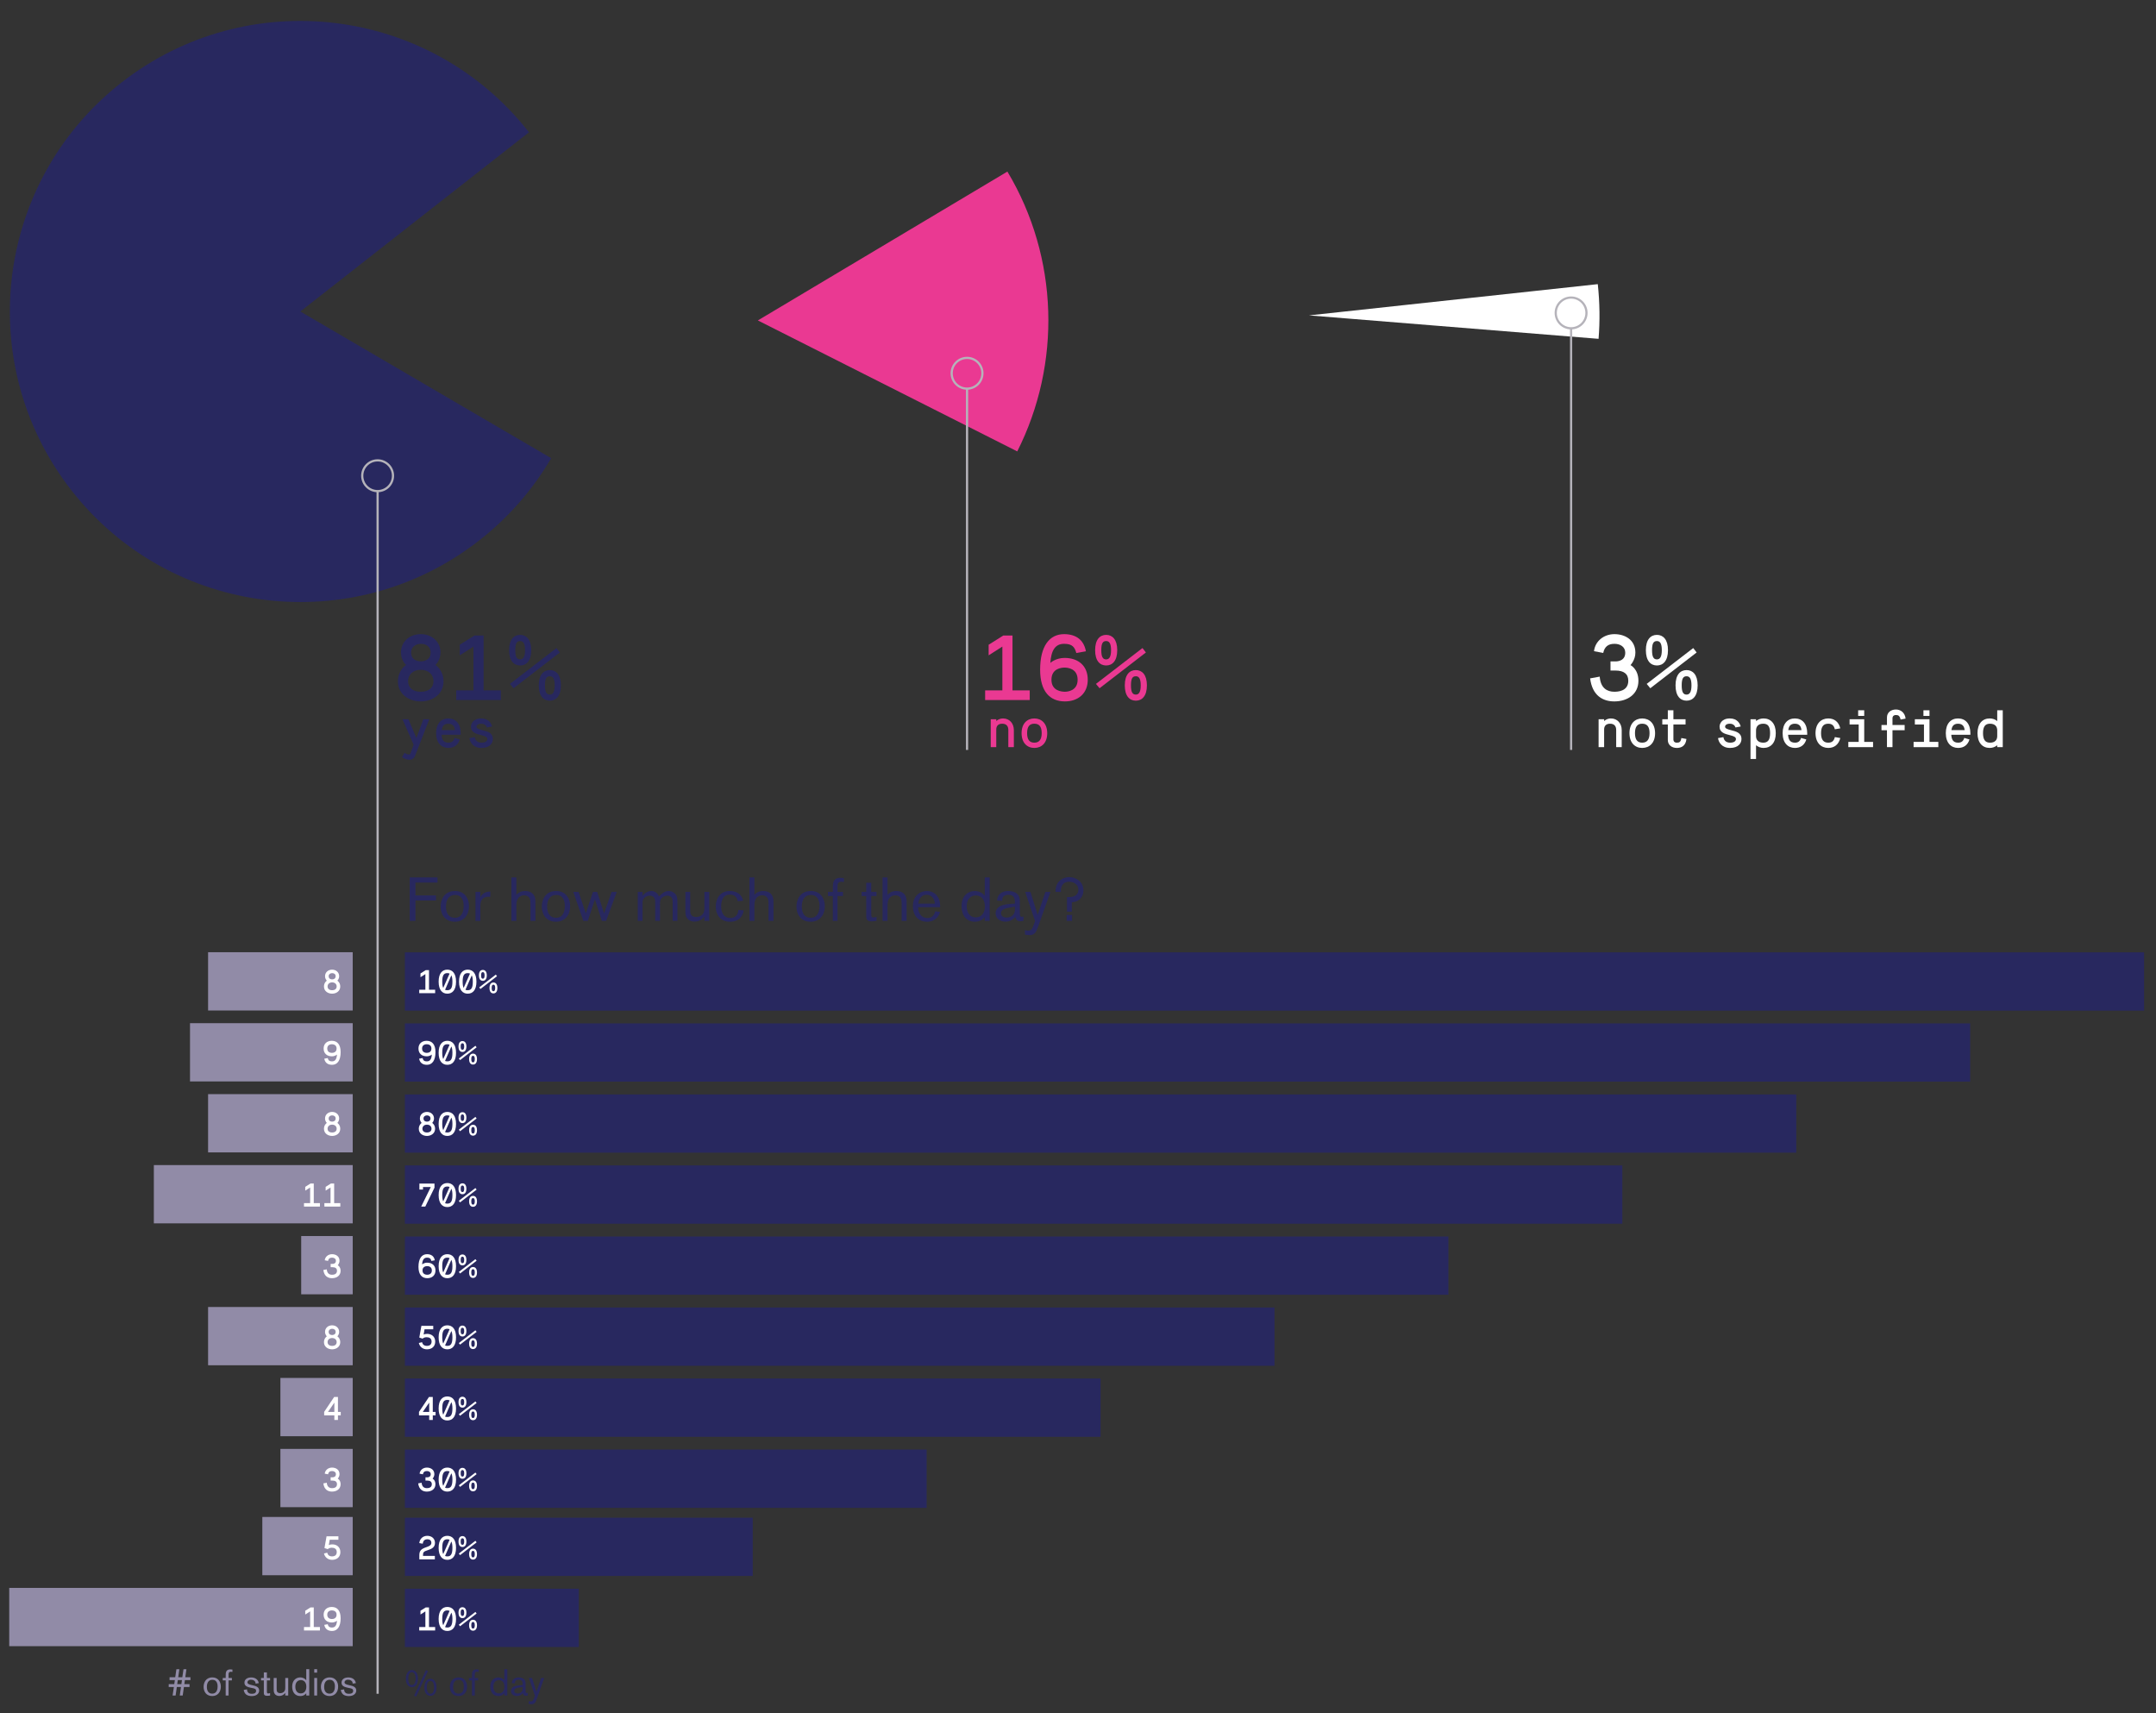 <?xml version="1.0" encoding="utf-8"?>
<!-- Generator: Adobe Illustrator 16.0.0, SVG Export Plug-In . SVG Version: 6.00 Build 0)  -->
<!DOCTYPE svg PUBLIC "-//W3C//DTD SVG 1.1//EN" "http://www.w3.org/Graphics/SVG/1.1/DTD/svg11.dtd">
<svg version="1.1" id="Layer_1" xmlns="http://www.w3.org/2000/svg" xmlns:xlink="http://www.w3.org/1999/xlink" x="0px" y="0px"
	 width="983px" height="781px" viewBox="0 0 983 781" enable-background="new 0 0 983 781" xml:space="preserve">
<rect x="0" y="0" width="983" height="781" fill="#333333" stroke="none"/>
<g>
	<rect x="4.207" y="723.871" fill="#918BA7" width="156.609" height="26.562"/>
	<rect x="119.604" y="691.526" fill="#918BA7" width="41.213" height="26.564"/>
	<rect x="127.846" y="660.5" fill="#918BA7" width="32.971" height="26.566"/>
	<rect x="127.846" y="628.151" fill="#918BA7" width="32.971" height="26.568"/>
	<rect x="94.875" y="595.808" fill="#918BA7" width="65.941" height="26.566"/>
	<rect x="137.326" y="563.466" fill="#918BA7" width="23.49" height="26.562"/>
	<rect x="70.146" y="531.119" fill="#918BA7" width="90.67" height="26.565"/>
	<rect x="94.875" y="498.773" fill="#918BA7" width="65.941" height="26.565"/>
	<rect x="86.631" y="466.429" fill="#918BA7" width="74.186" height="26.562"/>
	<rect x="94.875" y="434.079" fill="#918BA7" width="65.941" height="26.568"/>
	<rect x="184.608" y="724.239" fill="#28285F" width="79.297" height="26.564"/>
	<rect x="184.608" y="691.86" fill="#28285F" width="158.593" height="26.562"/>
	<rect x="184.608" y="660.801" fill="#28285F" width="237.891" height="26.565"/>
	<rect x="184.608" y="628.423" fill="#28285F" width="317.187" height="26.564"/>
	<rect x="184.608" y="596.042" fill="#28285F" width="396.485" height="26.564"/>
	<rect x="184.608" y="563.663" fill="#28285F" width="475.778" height="26.563"/>
	<rect x="184.608" y="531.282" fill="#28285F" width="555.078" height="26.566"/>
	<rect x="184.608" y="498.903" fill="#28285F" width="634.376" height="26.565"/>
	<rect x="184.608" y="466.526" fill="#28285F" width="713.671" height="26.562"/>
	<rect x="184.608" y="434.143" fill="#28285F" width="792.969" height="26.568"/>
	<g>
		<path fill="#FFFFFF" d="M191.139,741.7h2.805v-7.124l-2.234,1.425v-1.726l2.385-1.5h1.5v8.925h2.805v1.575h-7.26V741.7z"/>
		<path fill="#FFFFFF" d="M199.988,738.025c0-3.84,1.711-5.475,3.961-5.475c2.279,0,3.975,1.635,3.975,5.475
			c0,3.855-1.695,5.475-3.975,5.475C201.699,743.5,199.988,741.881,199.988,738.025z M204.984,734.336
			c-0.285-0.135-0.646-0.21-1.035-0.21c-1.545,0-2.311,0.93-2.311,3.899c0,1.32,0.15,2.235,0.449,2.851L204.984,734.336z
			 M202.914,741.73c0.299,0.135,0.645,0.195,1.035,0.195c1.574,0,2.324-0.945,2.324-3.9c0-1.335-0.164-2.265-0.48-2.88
			L202.914,741.73z"/>
		<path fill="#FFFFFF" d="M209.049,735.161c0-1.74,0.779-2.49,1.801-2.49c1.004,0,1.799,0.75,1.799,2.49
			c0,1.739-0.795,2.489-1.799,2.489C209.828,737.65,209.049,736.9,209.049,735.161z M209.184,740.65l7.574-5.835l0.555,0.721
			l-7.543,5.819L209.184,740.65z M211.645,735.161c0-1.11-0.301-1.485-0.795-1.485c-0.557,0-0.797,0.375-0.797,1.485
			c0,1.079,0.24,1.5,0.797,1.5C211.344,736.661,211.645,736.24,211.645,735.161z M213.879,740.891c0-1.74,0.779-2.49,1.799-2.49
			c1.006,0,1.801,0.75,1.801,2.49s-0.795,2.49-1.801,2.49C214.658,743.381,213.879,742.631,213.879,740.891z M216.473,740.891
			c0-1.11-0.299-1.485-0.795-1.485c-0.555,0-0.795,0.375-0.795,1.485c0,1.08,0.24,1.5,0.795,1.5
			C216.174,742.391,216.473,741.971,216.473,740.891z"/>
	</g>
	<g>
		<path fill="#FFFFFF" d="M191.184,708.99c0-2.204,0.945-2.925,3.285-3.72c1.109-0.375,2.205-0.824,2.205-1.92
			c0-0.944-0.539-1.649-1.846-1.649c-1.35,0-1.92,0.825-2.1,2.024l-1.559-0.285c0.209-1.979,1.648-3.314,3.658-3.314
			c1.936,0,3.496,1.2,3.496,3.225c0,2.056-1.59,2.76-3.15,3.271c-2.084,0.689-2.324,0.87-2.324,2.654h5.414v1.575h-7.08V708.99z"/>
		<path fill="#FFFFFF" d="M199.988,705.601c0-3.84,1.711-5.475,3.961-5.475c2.279,0,3.975,1.635,3.975,5.475
			c0,3.855-1.695,5.475-3.975,5.475C201.699,711.075,199.988,709.456,199.988,705.601z M204.984,701.911
			c-0.285-0.135-0.646-0.21-1.035-0.21c-1.545,0-2.311,0.93-2.311,3.899c0,1.32,0.15,2.235,0.449,2.85L204.984,701.911z
			 M202.914,709.306c0.299,0.135,0.645,0.195,1.035,0.195c1.574,0,2.324-0.945,2.324-3.9c0-1.335-0.164-2.265-0.48-2.88
			L202.914,709.306z"/>
		<path fill="#FFFFFF" d="M209.049,702.736c0-1.74,0.779-2.49,1.801-2.49c1.004,0,1.799,0.75,1.799,2.49
			c0,1.739-0.795,2.489-1.799,2.489C209.828,705.226,209.049,704.476,209.049,702.736z M209.184,708.226l7.574-5.835l0.555,0.721
			l-7.543,5.819L209.184,708.226z M211.645,702.736c0-1.11-0.301-1.485-0.795-1.485c-0.557,0-0.797,0.375-0.797,1.485
			c0,1.079,0.24,1.5,0.797,1.5C211.344,704.236,211.645,703.815,211.645,702.736z M213.879,708.466c0-1.74,0.779-2.49,1.799-2.49
			c1.006,0,1.801,0.75,1.801,2.49s-0.795,2.49-1.801,2.49C214.658,710.956,213.879,710.206,213.879,708.466z M216.473,708.466
			c0-1.11-0.299-1.485-0.795-1.485c-0.555,0-0.795,0.375-0.795,1.485c0,1.08,0.24,1.5,0.795,1.5
			C216.174,709.966,216.473,709.546,216.473,708.466z"/>
	</g>
	<g>
		<path fill="#FFFFFF" d="M192.234,675.932c0.135,1.92,1.26,2.46,2.369,2.46c0.48,0,2.281-0.03,2.281-1.785
			c0-1.125-0.736-1.665-2.086-1.665h-0.811v-1.485h0.795c0.602,0,1.605-0.21,1.605-1.425c0-0.93-0.795-1.439-1.754-1.439
			c-1.051,0-1.621,0.495-1.83,1.484l-1.5-0.284c0.18-1.62,1.574-2.775,3.33-2.775c1.693,0,3.404,0.915,3.404,3.015
			c0,1.2-0.795,2.025-0.795,2.025s1.289,0.63,1.289,2.55c0,2.145-1.725,3.359-3.93,3.359c-1.844,0-3.584-0.93-3.93-3.749
			L192.234,675.932z"/>
		<path fill="#FFFFFF" d="M199.988,674.491c0-3.84,1.711-5.475,3.961-5.475c2.279,0,3.975,1.635,3.975,5.475
			c0,3.855-1.695,5.475-3.975,5.475C201.699,679.966,199.988,678.347,199.988,674.491z M204.984,670.802
			c-0.285-0.135-0.646-0.21-1.035-0.21c-1.545,0-2.311,0.93-2.311,3.899c0,1.32,0.15,2.235,0.449,2.85L204.984,670.802z
			 M202.914,678.196c0.299,0.135,0.645,0.195,1.035,0.195c1.574,0,2.324-0.945,2.324-3.9c0-1.335-0.164-2.265-0.48-2.88
			L202.914,678.196z"/>
		<path fill="#FFFFFF" d="M209.049,671.627c0-1.74,0.779-2.49,1.801-2.49c1.004,0,1.799,0.75,1.799,2.49
			c0,1.739-0.795,2.489-1.799,2.489C209.828,674.116,209.049,673.366,209.049,671.627z M209.184,677.116l7.574-5.835l0.555,0.721
			l-7.543,5.819L209.184,677.116z M211.645,671.627c0-1.11-0.301-1.485-0.795-1.485c-0.557,0-0.797,0.375-0.797,1.485
			c0,1.079,0.24,1.5,0.797,1.5C211.344,673.127,211.645,672.706,211.645,671.627z M213.879,677.356c0-1.74,0.779-2.49,1.799-2.49
			c1.006,0,1.801,0.75,1.801,2.49s-0.795,2.49-1.801,2.49C214.658,679.847,213.879,679.097,213.879,677.356z M216.473,677.356
			c0-1.11-0.299-1.485-0.795-1.485c-0.555,0-0.795,0.375-0.795,1.485c0,1.08,0.24,1.5,0.795,1.5
			C216.174,678.856,216.473,678.437,216.473,677.356z"/>
	</g>
	<g>
		<path fill="#FFFFFF" d="M191.033,643.626l4.561-6.811h1.725v6.84h1.275v1.561h-1.275v2.1h-1.635v-2.1h-4.65V643.626z
			 M195.684,643.655v-4.244l-2.924,4.244H195.684z"/>
		<path fill="#FFFFFF" d="M199.988,642.065c0-3.84,1.711-5.475,3.961-5.475c2.279,0,3.975,1.635,3.975,5.475
			c0,3.855-1.695,5.475-3.975,5.475C201.699,647.54,199.988,645.921,199.988,642.065z M204.984,638.376
			c-0.285-0.135-0.646-0.21-1.035-0.21c-1.545,0-2.311,0.93-2.311,3.899c0,1.32,0.15,2.235,0.449,2.85L204.984,638.376z
			 M202.914,645.771c0.299,0.135,0.645,0.195,1.035,0.195c1.574,0,2.324-0.945,2.324-3.9c0-1.335-0.164-2.265-0.48-2.88
			L202.914,645.771z"/>
		<path fill="#FFFFFF" d="M209.049,639.201c0-1.74,0.779-2.49,1.801-2.49c1.004,0,1.799,0.75,1.799,2.49
			c0,1.739-0.795,2.489-1.799,2.489C209.828,641.69,209.049,640.94,209.049,639.201z M209.184,644.69l7.574-5.835l0.555,0.721
			l-7.543,5.819L209.184,644.69z M211.645,639.201c0-1.11-0.301-1.485-0.795-1.485c-0.557,0-0.797,0.375-0.797,1.485
			c0,1.079,0.24,1.5,0.797,1.5C211.344,640.701,211.645,640.28,211.645,639.201z M213.879,644.931c0-1.74,0.779-2.49,1.799-2.49
			c1.006,0,1.801,0.75,1.801,2.49s-0.795,2.49-1.801,2.49C214.658,647.421,213.879,646.671,213.879,644.931z M216.473,644.931
			c0-1.11-0.299-1.485-0.795-1.485c-0.555,0-0.795,0.375-0.795,1.485c0,1.08,0.24,1.5,0.795,1.5
			C216.174,646.431,216.473,646.011,216.473,644.931z"/>
	</g>
	<g>
		<path fill="#FFFFFF" d="M192.43,611.858c0.254,1.035,0.914,1.681,2.219,1.681c0.48,0,2.131-0.105,2.131-1.95
			c0-1.71-1.365-1.995-2.281-1.995c-1.318,0-1.799,0.66-1.799,0.66l-1.529-0.51l0.959-5.355h5.4v1.575h-3.961l-0.42,2.415
			c0,0,0.615-0.315,1.65-0.315c2.025,0,3.631,1.306,3.631,3.525c0,2.25-1.576,3.524-3.781,3.524c-1.904,0-3.299-1.185-3.689-2.895
			L192.43,611.858z"/>
		<path fill="#FFFFFF" d="M199.988,609.639c0-3.84,1.711-5.475,3.961-5.475c2.279,0,3.975,1.635,3.975,5.475
			c0,3.855-1.695,5.475-3.975,5.475C201.699,615.113,199.988,613.494,199.988,609.639z M204.984,605.949
			c-0.285-0.135-0.646-0.21-1.035-0.21c-1.545,0-2.311,0.93-2.311,3.899c0,1.32,0.15,2.235,0.449,2.851L204.984,605.949z
			 M202.914,613.344c0.299,0.135,0.645,0.195,1.035,0.195c1.574,0,2.324-0.945,2.324-3.9c0-1.335-0.164-2.265-0.48-2.88
			L202.914,613.344z"/>
		<path fill="#FFFFFF" d="M209.049,606.774c0-1.74,0.779-2.49,1.801-2.49c1.004,0,1.799,0.75,1.799,2.49
			c0,1.739-0.795,2.489-1.799,2.489C209.828,609.264,209.049,608.514,209.049,606.774z M209.184,612.264l7.574-5.835l0.555,0.721
			l-7.543,5.819L209.184,612.264z M211.645,606.774c0-1.11-0.301-1.485-0.795-1.485c-0.557,0-0.797,0.375-0.797,1.485
			c0,1.079,0.24,1.5,0.797,1.5C211.344,608.274,211.645,607.854,211.645,606.774z M213.879,612.504c0-1.74,0.779-2.49,1.799-2.49
			c1.006,0,1.801,0.75,1.801,2.49s-0.795,2.49-1.801,2.49C214.658,614.994,213.879,614.244,213.879,612.504z M216.473,612.504
			c0-1.11-0.299-1.485-0.795-1.485c-0.555,0-0.795,0.375-0.795,1.485c0,1.08,0.24,1.5,0.795,1.5
			C216.174,614.004,216.473,613.584,216.473,612.504z"/>
	</g>
	<g>
		<path fill="#FFFFFF" d="M196.689,574.812c-0.271-0.945-0.631-1.5-1.996-1.5c-1.41,0-2.1,1.02-2.234,3.104
			c0,0,0.869-0.81,2.311-0.81c2.264,0,3.779,1.305,3.779,3.555c0,2.22-1.561,3.524-3.721,3.524c-2.443,0-4.033-1.619-4.033-5.159
			c0-3.84,1.514-5.79,3.898-5.79c1.98,0,3.225,0.975,3.555,2.79L196.689,574.812z M194.828,581.112c0.436,0,2.07-0.15,2.07-1.95
			c0-1.845-1.635-1.979-2.129-1.979c-0.496,0-2.131,0.135-2.131,1.979S194.35,581.112,194.828,581.112z"/>
		<path fill="#FFFFFF" d="M199.988,577.212c0-3.84,1.711-5.475,3.961-5.475c2.279,0,3.975,1.635,3.975,5.475
			c0,3.855-1.695,5.475-3.975,5.475C201.699,582.687,199.988,581.067,199.988,577.212z M204.984,573.522
			c-0.285-0.135-0.646-0.21-1.035-0.21c-1.545,0-2.311,0.93-2.311,3.899c0,1.32,0.15,2.235,0.449,2.85L204.984,573.522z
			 M202.914,580.917c0.299,0.135,0.645,0.195,1.035,0.195c1.574,0,2.324-0.945,2.324-3.9c0-1.335-0.164-2.265-0.48-2.88
			L202.914,580.917z"/>
		<path fill="#FFFFFF" d="M209.049,574.348c0-1.74,0.779-2.49,1.801-2.49c1.004,0,1.799,0.75,1.799,2.49
			c0,1.739-0.795,2.489-1.799,2.489C209.828,576.837,209.049,576.087,209.049,574.348z M209.184,579.837l7.574-5.835l0.555,0.721
			l-7.543,5.819L209.184,579.837z M211.645,574.348c0-1.11-0.301-1.485-0.795-1.485c-0.557,0-0.797,0.375-0.797,1.485
			c0,1.079,0.24,1.5,0.797,1.5C211.344,575.848,211.645,575.427,211.645,574.348z M213.879,580.077c0-1.74,0.779-2.49,1.799-2.49
			c1.006,0,1.801,0.75,1.801,2.49s-0.795,2.49-1.801,2.49C214.658,582.567,213.879,581.817,213.879,580.077z M216.473,580.077
			c0-1.11-0.299-1.485-0.795-1.485c-0.555,0-0.795,0.375-0.795,1.485c0,1.08,0.24,1.5,0.795,1.5
			C216.174,581.577,216.473,581.157,216.473,580.077z"/>
	</g>
	<g>
		<path fill="#FFFFFF" d="M196.418,541.111h-3.555v1.17h-1.648v-2.745h6.885v1.875l-4.201,8.625h-1.859L196.418,541.111z"/>
		<path fill="#FFFFFF" d="M199.988,544.786c0-3.84,1.711-5.475,3.961-5.475c2.279,0,3.975,1.635,3.975,5.475
			c0,3.855-1.695,5.475-3.975,5.475C201.699,550.261,199.988,548.642,199.988,544.786z M204.984,541.097
			c-0.285-0.135-0.646-0.21-1.035-0.21c-1.545,0-2.311,0.93-2.311,3.899c0,1.32,0.15,2.235,0.449,2.85L204.984,541.097z
			 M202.914,548.491c0.299,0.135,0.645,0.195,1.035,0.195c1.574,0,2.324-0.945,2.324-3.9c0-1.335-0.164-2.265-0.48-2.88
			L202.914,548.491z"/>
		<path fill="#FFFFFF" d="M209.049,541.922c0-1.74,0.779-2.49,1.801-2.49c1.004,0,1.799,0.75,1.799,2.49
			c0,1.739-0.795,2.489-1.799,2.489C209.828,544.411,209.049,543.661,209.049,541.922z M209.184,547.411l7.574-5.835l0.555,0.721
			l-7.543,5.819L209.184,547.411z M211.645,541.922c0-1.11-0.301-1.485-0.795-1.485c-0.557,0-0.797,0.375-0.797,1.485
			c0,1.079,0.24,1.5,0.797,1.5C211.344,543.422,211.645,543.001,211.645,541.922z M213.879,547.651c0-1.74,0.779-2.49,1.799-2.49
			c1.006,0,1.801,0.75,1.801,2.49s-0.795,2.49-1.801,2.49C214.658,550.142,213.879,549.392,213.879,547.651z M216.473,547.651
			c0-1.11-0.299-1.485-0.795-1.485c-0.555,0-0.795,0.375-0.795,1.485c0,1.08,0.24,1.5,0.795,1.5
			C216.174,549.151,216.473,548.731,216.473,547.651z"/>
	</g>
	<g>
		<path fill="#FFFFFF" d="M192.264,511.895c0,0-0.824-0.675-0.824-2.04c0-1.694,1.35-2.97,3.225-2.97
			c1.859,0,3.209,1.275,3.209,2.97c0,1.335-0.824,2.04-0.824,2.04s1.32,0.825,1.32,2.67c0,2.115-1.814,3.27-3.705,3.27
			c-1.904,0-3.721-1.154-3.721-3.27C190.943,512.734,192.264,511.895,192.264,511.895z M194.664,516.26c1.32,0,2.07-0.66,2.07-1.726
			c0-1.034-0.781-1.845-2.07-1.845c-1.275,0-2.07,0.811-2.07,1.845C192.594,515.6,193.359,516.26,194.664,516.26z M194.664,511.31
			c0.6,0,1.605-0.24,1.605-1.455c0-0.825-0.615-1.395-1.605-1.395c-0.824,0-1.574,0.524-1.574,1.395
			C193.09,511.069,194.064,511.31,194.664,511.31z"/>
		<path fill="#FFFFFF" d="M199.988,512.359c0-3.84,1.711-5.475,3.961-5.475c2.279,0,3.975,1.635,3.975,5.475
			c0,3.855-1.695,5.475-3.975,5.475C201.699,517.834,199.988,516.215,199.988,512.359z M204.984,508.67
			c-0.285-0.135-0.646-0.21-1.035-0.21c-1.545,0-2.311,0.93-2.311,3.899c0,1.32,0.15,2.235,0.449,2.851L204.984,508.67z
			 M202.914,516.064c0.299,0.135,0.645,0.195,1.035,0.195c1.574,0,2.324-0.945,2.324-3.9c0-1.335-0.164-2.265-0.48-2.88
			L202.914,516.064z"/>
		<path fill="#FFFFFF" d="M209.049,509.495c0-1.74,0.779-2.49,1.801-2.49c1.004,0,1.799,0.75,1.799,2.49
			c0,1.739-0.795,2.489-1.799,2.489C209.828,511.984,209.049,511.234,209.049,509.495z M209.184,514.984l7.574-5.835l0.555,0.721
			l-7.543,5.819L209.184,514.984z M211.645,509.495c0-1.11-0.301-1.485-0.795-1.485c-0.557,0-0.797,0.375-0.797,1.485
			c0,1.079,0.24,1.5,0.797,1.5C211.344,510.995,211.645,510.574,211.645,509.495z M213.879,515.225c0-1.74,0.779-2.49,1.799-2.49
			c1.006,0,1.801,0.75,1.801,2.49s-0.795,2.49-1.801,2.49C214.658,517.715,213.879,516.965,213.879,515.225z M216.473,515.225
			c0-1.11-0.299-1.485-0.795-1.485c-0.555,0-0.795,0.375-0.795,1.485c0,1.08,0.24,1.5,0.795,1.5
			C216.174,516.725,216.473,516.305,216.473,515.225z"/>
	</g>
	<g>
		<path fill="#FFFFFF" d="M192.654,482.332c0.27,0.944,0.629,1.5,1.994,1.5c1.41,0,2.1-1.021,2.236-3.105
			c0,0-0.871,0.811-2.311,0.811c-2.266,0-3.779-1.306-3.779-3.556c0-2.22,1.559-3.524,3.719-3.524c2.445,0,4.035,1.62,4.035,5.16
			c0,3.84-1.516,5.789-3.9,5.789c-1.979,0-3.225-0.975-3.555-2.789L192.654,482.332z M194.574,479.962
			c0.494,0,2.129-0.135,2.129-1.98c0-1.845-1.709-1.949-2.189-1.949c-0.436,0-2.07,0.149-2.07,1.949
			C192.443,479.827,194.078,479.962,194.574,479.962z"/>
		<path fill="#FFFFFF" d="M199.988,479.932c0-3.84,1.711-5.475,3.961-5.475c2.279,0,3.975,1.635,3.975,5.475
			c0,3.855-1.695,5.475-3.975,5.475C201.699,485.406,199.988,483.787,199.988,479.932z M204.984,476.242
			c-0.285-0.135-0.646-0.21-1.035-0.21c-1.545,0-2.311,0.93-2.311,3.899c0,1.32,0.15,2.235,0.449,2.851L204.984,476.242z
			 M202.914,483.637c0.299,0.135,0.645,0.195,1.035,0.195c1.574,0,2.324-0.945,2.324-3.9c0-1.335-0.164-2.265-0.48-2.88
			L202.914,483.637z"/>
		<path fill="#FFFFFF" d="M209.049,477.067c0-1.74,0.779-2.49,1.801-2.49c1.004,0,1.799,0.75,1.799,2.49
			c0,1.739-0.795,2.489-1.799,2.489C209.828,479.557,209.049,478.807,209.049,477.067z M209.184,482.557l7.574-5.835l0.555,0.721
			l-7.543,5.819L209.184,482.557z M211.645,477.067c0-1.11-0.301-1.485-0.795-1.485c-0.557,0-0.797,0.375-0.797,1.485
			c0,1.079,0.24,1.5,0.797,1.5C211.344,478.567,211.645,478.146,211.645,477.067z M213.879,482.797c0-1.74,0.779-2.49,1.799-2.49
			c1.006,0,1.801,0.75,1.801,2.49s-0.795,2.49-1.801,2.49C214.658,485.287,213.879,484.537,213.879,482.797z M216.473,482.797
			c0-1.11-0.299-1.485-0.795-1.485c-0.555,0-0.795,0.375-0.795,1.485c0,1.08,0.24,1.5,0.795,1.5
			C216.174,484.297,216.473,483.877,216.473,482.797z"/>
	</g>
	<g>
		<path fill="#FFFFFF" d="M191.139,451.18h2.805v-7.124l-2.234,1.425v-1.726l2.385-1.5h1.5v8.925h2.805v1.575h-7.26V451.18z"/>
		<path fill="#FFFFFF" d="M199.988,447.505c0-3.84,1.711-5.475,3.961-5.475c2.279,0,3.975,1.635,3.975,5.475
			c0,3.855-1.695,5.475-3.975,5.475C201.699,452.979,199.988,451.36,199.988,447.505z M204.984,443.815
			c-0.285-0.135-0.646-0.21-1.035-0.21c-1.545,0-2.311,0.93-2.311,3.899c0,1.32,0.15,2.235,0.449,2.85L204.984,443.815z
			 M202.914,451.21c0.299,0.135,0.645,0.195,1.035,0.195c1.574,0,2.324-0.945,2.324-3.9c0-1.335-0.164-2.265-0.48-2.88
			L202.914,451.21z"/>
		<path fill="#FFFFFF" d="M209.289,447.505c0-3.84,1.709-5.475,3.959-5.475c2.281,0,3.975,1.635,3.975,5.475
			c0,3.855-1.693,5.475-3.975,5.475C210.998,452.979,209.289,451.36,209.289,447.505z M214.283,443.815
			c-0.285-0.135-0.645-0.21-1.035-0.21c-1.545,0-2.309,0.93-2.309,3.899c0,1.32,0.148,2.235,0.449,2.85L214.283,443.815z
			 M212.213,451.21c0.301,0.135,0.646,0.195,1.035,0.195c1.576,0,2.326-0.945,2.326-3.9c0-1.335-0.166-2.265-0.48-2.88
			L212.213,451.21z"/>
		<path fill="#FFFFFF" d="M218.348,444.641c0-1.74,0.781-2.49,1.801-2.49c1.006,0,1.801,0.75,1.801,2.49
			c0,1.739-0.795,2.489-1.801,2.489C219.129,447.13,218.348,446.38,218.348,444.641z M218.484,450.13l7.574-5.835l0.555,0.721
			l-7.545,5.819L218.484,450.13z M220.943,444.641c0-1.11-0.301-1.485-0.795-1.485c-0.555,0-0.795,0.375-0.795,1.485
			c0,1.079,0.24,1.5,0.795,1.5C220.643,446.141,220.943,445.72,220.943,444.641z M223.178,450.37c0-1.74,0.781-2.49,1.801-2.49
			c1.004,0,1.799,0.75,1.799,2.49s-0.795,2.49-1.799,2.49C223.959,452.86,223.178,452.11,223.178,450.37z M225.773,450.37
			c0-1.11-0.301-1.485-0.795-1.485c-0.555,0-0.795,0.375-0.795,1.485c0,1.08,0.24,1.5,0.795,1.5
			C225.473,451.87,225.773,451.45,225.773,450.37z"/>
	</g>
	<g>
		<path fill="#FFFFFF" d="M138.601,741.7h2.805v-7.124l-2.234,1.425v-1.726l2.385-1.5h1.5v8.925h2.805v1.575h-7.26V741.7z"/>
		<path fill="#FFFFFF" d="M149.415,740.426c0.271,0.944,0.63,1.5,1.995,1.5c1.41,0,2.1-1.021,2.235-3.105
			c0,0-0.87,0.811-2.311,0.811c-2.265,0-3.779-1.306-3.779-3.556c0-2.22,1.56-3.524,3.72-3.524c2.444,0,4.034,1.62,4.034,5.16
			c0,3.84-1.515,5.789-3.899,5.789c-1.979,0-3.225-0.975-3.555-2.789L149.415,740.426z M151.335,738.056
			c0.495,0,2.13-0.135,2.13-1.98c0-1.845-1.71-1.949-2.189-1.949c-0.436,0-2.07,0.149-2.07,1.949
			C149.205,737.921,150.84,738.056,151.335,738.056z"/>
	</g>
	<g>
		<path fill="#FFFFFF" d="M149.19,707.82c0.255,1.035,0.915,1.681,2.22,1.681c0.48,0,2.13-0.105,2.13-1.95
			c0-1.71-1.365-1.995-2.28-1.995c-1.319,0-1.8,0.66-1.8,0.66l-1.529-0.51l0.96-5.355h5.399v1.575h-3.96l-0.42,2.415
			c0,0,0.615-0.315,1.65-0.315c2.024,0,3.63,1.306,3.63,3.525c0,2.25-1.575,3.524-3.78,3.524c-1.905,0-3.3-1.185-3.689-2.895
			L149.19,707.82z"/>
	</g>
	<g>
		<path fill="#FFFFFF" d="M148.995,675.932c0.135,1.92,1.26,2.46,2.37,2.46c0.479,0,2.28-0.03,2.28-1.785
			c0-1.125-0.735-1.665-2.085-1.665h-0.811v-1.485h0.795c0.601,0,1.605-0.21,1.605-1.425c0-0.93-0.795-1.439-1.755-1.439
			c-1.05,0-1.62,0.495-1.83,1.484l-1.5-0.284c0.18-1.62,1.575-2.775,3.33-2.775c1.694,0,3.404,0.915,3.404,3.015
			c0,1.2-0.795,2.025-0.795,2.025s1.29,0.63,1.29,2.55c0,2.145-1.725,3.359-3.93,3.359c-1.845,0-3.585-0.93-3.93-3.749
			L148.995,675.932z"/>
	</g>
	<g>
		<path fill="#FFFFFF" d="M147.795,643.626l4.561-6.811h1.725v6.84h1.275v1.561h-1.275v2.1h-1.635v-2.1h-4.65V643.626z
			 M152.445,643.655v-4.244l-2.925,4.244H152.445z"/>
	</g>
	<g>
		<path fill="#FFFFFF" d="M149.025,609.174c0,0-0.825-0.675-0.825-2.04c0-1.694,1.35-2.97,3.225-2.97c1.86,0,3.21,1.275,3.21,2.97
			c0,1.335-0.824,2.04-0.824,2.04s1.319,0.825,1.319,2.67c0,2.115-1.814,3.27-3.705,3.27c-1.904,0-3.72-1.154-3.72-3.27
			C147.705,610.014,149.025,609.174,149.025,609.174z M151.425,613.539c1.32,0,2.07-0.66,2.07-1.726c0-1.034-0.78-1.845-2.07-1.845
			c-1.274,0-2.069,0.811-2.069,1.845C149.355,612.879,150.12,613.539,151.425,613.539z M151.425,608.589
			c0.601,0,1.605-0.24,1.605-1.455c0-0.825-0.615-1.395-1.605-1.395c-0.824,0-1.574,0.524-1.574,1.395
			C149.851,608.349,150.825,608.589,151.425,608.589z"/>
	</g>
	<g>
		<path fill="#FFFFFF" d="M148.995,578.652c0.135,1.92,1.26,2.46,2.37,2.46c0.479,0,2.28-0.03,2.28-1.785
			c0-1.125-0.735-1.665-2.085-1.665h-0.811v-1.485h0.795c0.601,0,1.605-0.21,1.605-1.425c0-0.93-0.795-1.439-1.755-1.439
			c-1.05,0-1.62,0.495-1.83,1.484l-1.5-0.284c0.18-1.62,1.575-2.775,3.33-2.775c1.694,0,3.404,0.915,3.404,3.015
			c0,1.2-0.795,2.025-0.795,2.025s1.29,0.63,1.29,2.55c0,2.145-1.725,3.359-3.93,3.359c-1.845,0-3.585-0.93-3.93-3.749
			L148.995,578.652z"/>
	</g>
	<g>
		<path fill="#FFFFFF" d="M138.601,548.461h2.805v-7.124l-2.234,1.425v-1.726l2.385-1.5h1.5v8.925h2.805v1.575h-7.26V548.461z"/>
		<path fill="#FFFFFF" d="M147.9,548.461h2.805v-7.124l-2.234,1.425v-1.726l2.385-1.5h1.5v8.925h2.805v1.575h-7.26V548.461z"/>
	</g>
	<g>
		<path fill="#FFFFFF" d="M149.025,511.895c0,0-0.825-0.675-0.825-2.04c0-1.694,1.35-2.97,3.225-2.97c1.86,0,3.21,1.275,3.21,2.97
			c0,1.335-0.824,2.04-0.824,2.04s1.319,0.825,1.319,2.67c0,2.115-1.814,3.27-3.705,3.27c-1.904,0-3.72-1.154-3.72-3.27
			C147.705,512.734,149.025,511.895,149.025,511.895z M151.425,516.26c1.32,0,2.07-0.66,2.07-1.726c0-1.034-0.78-1.845-2.07-1.845
			c-1.274,0-2.069,0.811-2.069,1.845C149.355,515.6,150.12,516.26,151.425,516.26z M151.425,511.31c0.601,0,1.605-0.24,1.605-1.455
			c0-0.825-0.615-1.395-1.605-1.395c-0.824,0-1.574,0.524-1.574,1.395C149.851,511.069,150.825,511.31,151.425,511.31z"/>
	</g>
	<g>
		<path fill="#FFFFFF" d="M149.415,482.332c0.271,0.944,0.63,1.5,1.995,1.5c1.41,0,2.1-1.021,2.235-3.105
			c0,0-0.87,0.811-2.311,0.811c-2.265,0-3.779-1.306-3.779-3.556c0-2.22,1.56-3.524,3.72-3.524c2.444,0,4.034,1.62,4.034,5.16
			c0,3.84-1.515,5.789-3.899,5.789c-1.979,0-3.225-0.975-3.555-2.789L149.415,482.332z M151.335,479.962
			c0.495,0,2.13-0.135,2.13-1.98c0-1.845-1.71-1.949-2.189-1.949c-0.436,0-2.07,0.149-2.07,1.949
			C149.205,479.827,150.84,479.962,151.335,479.962z"/>
	</g>
	<g>
		<path fill="#FFFFFF" d="M149.025,447.04c0,0-0.825-0.675-0.825-2.04c0-1.694,1.35-2.97,3.225-2.97c1.86,0,3.21,1.275,3.21,2.97
			c0,1.335-0.824,2.04-0.824,2.04s1.319,0.825,1.319,2.67c0,2.115-1.814,3.27-3.705,3.27c-1.904,0-3.72-1.154-3.72-3.27
			C147.705,447.88,149.025,447.04,149.025,447.04z M151.425,451.405c1.32,0,2.07-0.66,2.07-1.726c0-1.034-0.78-1.845-2.07-1.845
			c-1.274,0-2.069,0.811-2.069,1.845C149.355,450.745,150.12,451.405,151.425,451.405z M151.425,446.455
			c0.601,0,1.605-0.24,1.605-1.455c0-0.825-0.615-1.395-1.605-1.395c-0.824,0-1.574,0.524-1.574,1.395
			C149.851,446.215,150.825,446.455,151.425,446.455z"/>
	</g>
</g>
<g>
	<path fill="#28285F" d="M189.398,768.56c-0.426,0.356-1.004,0.561-1.582,0.561c-1.988,0-2.787-2.057-2.787-3.858
		c0-1.921,0.867-3.943,2.754-3.943c1.428,0,2.822,1.206,2.805,3.96C190.57,767.114,189.941,768.101,189.398,768.56z
		 M188.803,762.729c-0.271-0.255-0.646-0.441-1.002-0.441c-0.986,0-1.395,0.884-1.547,1.614c-0.086,0.425-0.119,0.851-0.119,1.275
		c0,0.493,0,2.957,1.682,2.957c0.357,0,0.731-0.152,1.004-0.425c0.561-0.526,0.662-1.563,0.662-2.431
		C189.482,764.429,189.381,763.323,188.803,762.729z M195.127,761.777l-5.389,11.644l-0.936-0.442l5.406-11.644L195.127,761.777z
		 M196.266,773.081c-0.562,0-1.122-0.188-1.564-0.527c-1.224-0.952-1.224-2.821-1.224-3.349c0-0.561,0.051-1.139,0.221-1.7
		c0.187-0.646,0.527-1.291,1.054-1.699c0.392-0.323,0.918-0.527,1.479-0.527c0.815,0,2.005,0.442,2.55,2.142
		c0.187,0.578,0.238,1.207,0.238,1.87C198.984,771.432,198.118,773.081,196.266,773.081z M197.778,767.828
		c-0.068-0.271-0.374-1.547-1.547-1.547c-1.207,0-1.479,1.343-1.53,1.649c-0.085,0.425-0.119,0.832-0.119,1.258
		c0,0.544,0.051,1.036,0.17,1.495c0.17,0.596,0.578,1.428,1.53,1.428c1.581,0,1.632-2.346,1.632-2.805
		C197.914,768.797,197.88,768.305,197.778,767.828z"/>
	<path fill="#28285F" d="M209.05,773.166c-2.771,0-3.943-2.074-3.943-4.182c0-1.785,0.884-4.317,3.994-4.317
		c2.651,0,3.876,2.057,3.858,4.249C212.942,771.347,211.498,773.166,209.05,773.166z M211.396,767.794
		c-0.306-1.58-1.343-2.039-2.261-2.039c-1.818,0-2.55,1.41-2.55,3.246c0,1.683,0.697,3.077,2.448,3.077
		c2.26,0,2.43-2.346,2.447-3.162C211.498,768.406,211.447,768.032,211.396,767.794z"/>
	<path fill="#28285F" d="M216.479,764.922h1.514v1.121h-1.514v6.885h-1.309v-6.885h-1.343v-1.121h1.343l0.018-1.632
		c0.017-0.681,0.051-2.278,2.073-2.278c0.392,0,0.731,0.068,0.985,0.103v1.054c-0.254-0.034-0.561-0.068-0.748-0.068
		c-1.002,0-1.02,0.799-1.02,1.428V764.922z"/>
	<path fill="#28285F" d="M231.303,760.91v12.018h-1.36v-1.037c-0.323,0.392-1.071,1.275-2.754,1.275
		c-2.312,0-3.671-1.734-3.671-4.284c0-3.127,2.039-4.215,3.654-4.215c0.527,0,1.853,0.118,2.771,1.309v-5.065H231.303z
		 M224.962,768.934c0,1.648,0.765,3.025,2.499,3.025c1.547,0,2.516-1.156,2.516-3.077c0-2.261-1.377-2.975-2.465-2.991
		C226.475,765.873,224.962,766.502,224.962,768.934z"/>
	<path fill="#28285F" d="M238.289,768.134v-0.203c0-0.833,0-2.228-1.802-2.228c-1.717,0-1.717,1.258-1.717,1.684l-1.428-0.085
		c0.034-0.289,0.067-0.731,0.323-1.207c0.476-0.884,1.41-1.428,2.771-1.428c0.747,0,1.717,0.187,2.346,0.68
		c0.884,0.714,0.884,1.632,0.866,2.702v2.602c0.018,0.765,0.018,1.155,0.578,1.155c0.17,0,0.323-0.034,0.442-0.085v1.173
		c-0.222,0.051-0.459,0.136-0.851,0.136c-0.629,0-1.258-0.203-1.393-1.189c-0.408,0.425-1.225,1.309-2.754,1.309
		c-1.564,0-2.721-0.935-2.721-2.295c0-0.425,0.119-0.85,0.357-1.206c0.459-0.681,1.309-1.225,3.705-1.411L238.289,768.134z
		 M236.198,769.375c-1.495,0.323-1.751,0.884-1.751,1.445c0,0.646,0.51,1.189,1.514,1.189c0.935,0,1.733-0.374,2.124-1.207
		c0.204-0.441,0.222-0.629,0.222-1.802C237.779,769.086,237.065,769.188,236.198,769.375z"/>
	<path fill="#28285F" d="M248.132,764.922l-3.366,9.468c-0.577,1.615-0.969,2.499-2.464,2.499c-0.544,0-0.952-0.103-1.241-0.188
		v-1.207c0.188,0.052,0.477,0.137,0.867,0.137c0.986,0,1.207-0.578,1.598-1.684l0.34-0.969l-2.72-8.057h1.444l2.006,6.357
		l2.125-6.357H248.132z"/>
</g>
<g>
	<path fill="#918BA7" d="M83.299,772.928h-1.342l0.561-3.893h-1.887l-0.562,3.893h-1.376l0.594-3.893h-2.362v-1.309h2.532
		l0.272-1.836h-2.413v-1.309h2.583l0.526-3.638h1.361l-0.527,3.638h1.869l0.545-3.638h1.325l-0.51,3.638h2.346v1.309h-2.516
		l-0.272,1.836h2.363v1.309h-2.55L83.299,772.928z M82.704,767.727l0.255-1.836h-1.887l-0.271,1.836H82.704z"/>
	<path fill="#918BA7" d="M96.78,773.166c-2.771,0-3.944-2.074-3.944-4.182c0-1.785,0.885-4.317,3.995-4.317
		c2.651,0,3.876,2.057,3.858,4.249C100.673,771.347,99.229,773.166,96.78,773.166z M99.126,767.794
		c-0.306-1.58-1.343-2.039-2.261-2.039c-1.818,0-2.55,1.41-2.55,3.246c0,1.683,0.696,3.077,2.448,3.077
		c2.26,0,2.43-2.346,2.447-3.162C99.229,768.406,99.178,768.032,99.126,767.794z"/>
	<path fill="#918BA7" d="M104.209,764.922h1.514v1.121h-1.514v6.885H102.9v-6.885h-1.343v-1.121h1.343l0.018-1.632
		c0.017-0.681,0.051-2.278,2.073-2.278c0.392,0,0.731,0.068,0.985,0.103v1.054c-0.254-0.034-0.561-0.068-0.748-0.068
		c-1.002,0-1.02,0.799-1.02,1.428V764.922z"/>
	<path fill="#918BA7" d="M114.324,769.393c-1.292-0.307-2.873-0.663-2.873-2.329c0-1.462,1.241-2.38,3.094-2.38
		c1.529,0,3.162,0.73,3.434,2.618l-1.461,0.187c-0.018-0.493-0.052-0.884-0.578-1.292c-0.527-0.408-1.139-0.476-1.547-0.476
		c-1.055,0-1.582,0.629-1.582,1.173c0,0.765,0.867,1.003,1.922,1.258l0.765,0.187c0.952,0.222,2.669,0.629,2.669,2.312
		c0,1.309-1.156,2.532-3.365,2.532c-0.902,0-1.836-0.187-2.482-0.646c-0.255-0.188-1.037-0.833-1.189-2.176l1.529-0.238
		c-0.018,0.357-0.018,1.037,0.596,1.563c0.475,0.408,1.07,0.459,1.614,0.459c1.19,0,1.887-0.459,1.887-1.325
		c0-0.918-0.696-1.088-1.666-1.275L114.324,769.393z"/>
	<path fill="#918BA7" d="M121.685,764.922h1.462v1.121h-1.462v4.59c0,0.952,0,1.36,0.578,1.36c0.255,0,0.612-0.103,0.884-0.188
		v1.122c-0.238,0.034-0.799,0.136-1.309,0.136c-1.564,0-1.564-0.765-1.547-1.818v-5.202h-1.275v-1.121h1.275v-2.533h1.394V764.922z"
		/>
	<path fill="#918BA7" d="M124.796,764.922h1.343v4.572c0,0.833,0,0.9,0.034,1.104c0.136,1.037,0.969,1.258,1.598,1.258
		c0.833,0,1.462-0.34,1.802-0.765c0.493-0.578,0.493-1.207,0.493-2.158v-4.012h1.343v8.006h-1.343v-1.224
		c-0.255,0.34-1.071,1.428-2.737,1.428c-1.121,0-1.699-0.51-1.955-0.816c-0.577-0.662-0.577-1.359-0.577-2.702V764.922z"/>
	<path fill="#918BA7" d="M140.996,760.91v12.018h-1.359v-1.037c-0.324,0.392-1.071,1.275-2.754,1.275
		c-2.312,0-3.672-1.734-3.672-4.284c0-3.127,2.039-4.215,3.654-4.215c0.527,0,1.854,0.118,2.771,1.309v-5.065H140.996z
		 M134.656,768.934c0,1.648,0.764,3.025,2.498,3.025c1.547,0,2.516-1.156,2.516-3.077c0-2.261-1.377-2.975-2.465-2.991
		C136.168,765.873,134.656,766.502,134.656,768.934z"/>
	<path fill="#918BA7" d="M144.584,760.927v1.564h-1.309v-1.564H144.584z M144.584,764.922v8.006h-1.309v-8.006H144.584z"/>
	<path fill="#918BA7" d="M150.262,773.166c-2.771,0-3.943-2.074-3.943-4.182c0-1.785,0.883-4.317,3.994-4.317
		c2.651,0,3.875,2.057,3.858,4.249C154.154,771.347,152.709,773.166,150.262,773.166z M152.607,767.794
		c-0.307-1.58-1.344-2.039-2.262-2.039c-1.818,0-2.549,1.41-2.549,3.246c0,1.683,0.697,3.077,2.447,3.077
		c2.261,0,2.431-2.346,2.447-3.162C152.709,768.406,152.658,768.032,152.607,767.794z"/>
	<path fill="#918BA7" d="M158.592,769.393c-1.293-0.307-2.873-0.663-2.873-2.329c0-1.462,1.24-2.38,3.094-2.38
		c1.529,0,3.161,0.73,3.434,2.618l-1.462,0.187c-0.017-0.493-0.052-0.884-0.578-1.292s-1.14-0.476-1.547-0.476
		c-1.054,0-1.581,0.629-1.581,1.173c0,0.765,0.867,1.003,1.921,1.258l0.765,0.187c0.952,0.222,2.669,0.629,2.669,2.312
		c0,1.309-1.155,2.532-3.366,2.532c-0.9,0-1.835-0.187-2.48-0.646c-0.256-0.188-1.037-0.833-1.19-2.176l1.53-0.238
		c-0.018,0.357-0.018,1.037,0.595,1.563c0.476,0.408,1.071,0.459,1.614,0.459c1.19,0,1.887-0.459,1.887-1.325
		c0-0.918-0.696-1.088-1.666-1.275L158.592,769.393z"/>
</g>
<path fill="#FFFFFF" d="M728.489,129.532l-131.679,14.242l132.038,10.686c0.652-8.156,0.555-16.488-0.358-24.924
	C728.49,129.534,728.49,129.532,728.489,129.532z"/>
<path fill="#28285F" d="M241.185,60.299C196.064,2.727,112.812-7.375,55.238,37.744C41.682,48.366,30.761,61.105,22.57,75.123
	C0.009,113.738-1.816,162.072,19.205,202.72c3.76,7.269,8.25,14.294,13.483,20.972l0.001,0.002
	c45.119,57.575,128.37,67.674,185.945,22.553c13.555-10.621,24.479-23.359,32.67-37.378l-114.369-66.872L241.185,60.299z"/>
<path fill="#EA3992" d="M345.538,146.071l118.268,59.707c20.143-39.932,18.991-88.287-4.496-127.564L345.538,146.071
	L345.538,146.071z"/>
<g>
	<path fill="#28285F" d="M185.129,303.113c0,0-2.311-1.891-2.311-5.713c0-4.747,3.781-8.317,9.032-8.317
		c5.209,0,8.989,3.57,8.989,8.317c0,3.738-2.311,5.713-2.311,5.713s3.696,2.311,3.696,7.478c0,5.923-5.082,9.157-10.375,9.157
		c-5.335,0-10.418-3.234-10.418-9.157C181.433,305.466,185.129,303.113,185.129,303.113z M191.851,315.338
		c3.696,0,5.797-1.849,5.797-4.831c0-2.898-2.185-5.167-5.797-5.167c-3.571,0-5.798,2.269-5.798,5.167
		C186.053,313.489,188.195,315.338,191.851,315.338z M191.851,301.475c1.68,0,4.494-0.672,4.494-4.074
		c0-2.311-1.722-3.907-4.494-3.907c-2.311,0-4.411,1.471-4.411,3.907C187.439,300.803,190.17,301.475,191.851,301.475z"/>
	<path fill="#28285F" d="M208.018,314.707h7.855v-19.953l-6.259,3.99v-4.83l6.679-4.201h4.201v24.994h7.855v4.411h-20.332V314.707z"
		/>
	<path fill="#28285F" d="M232.126,296.393c0-4.873,2.185-6.974,5.041-6.974c2.814,0,5.04,2.101,5.04,6.974
		c0,4.872-2.226,6.973-5.04,6.973C234.311,303.365,232.126,301.265,232.126,296.393z M232.504,311.767l21.214-16.341l1.554,2.017
		l-21.13,16.299L232.504,311.767z M239.393,296.393c0-3.109-0.84-4.159-2.226-4.159c-1.555,0-2.227,1.05-2.227,4.159
		c0,3.024,0.672,4.2,2.227,4.2C238.553,300.593,239.393,299.417,239.393,296.393z M245.652,312.439c0-4.873,2.185-6.974,5.041-6.974
		c2.814,0,5.04,2.101,5.04,6.974c0,4.872-2.226,6.973-5.04,6.973C247.837,319.412,245.652,317.312,245.652,312.439z
		 M252.919,312.439c0-3.109-0.84-4.159-2.226-4.159c-1.555,0-2.227,1.05-2.227,4.159c0,3.024,0.672,4.2,2.227,4.2
		C252.079,316.64,252.919,315.464,252.919,312.439z"/>
</g>
<g>
	<path fill="#28285F" d="M184.436,343.211c0.553,0.336,1.32,0.744,1.92,0.744c0.504,0,0.721-0.264,0.865-0.672l1.367-3.793
		l-5.088-11.615h2.712l3.648,8.568l3.144-8.568h2.736l-6.432,16.537c-0.48,1.271-1.416,1.943-2.664,1.943
		c-1.272,0-2.496-0.6-3.361-1.199L184.436,343.211z"/>
	<path fill="#28285F" d="M209.637,337.092c-0.768,2.52-2.592,3.863-5.185,3.863c-3.265,0-5.616-2.352-5.616-6.744
		c0-4.344,2.279-6.697,5.568-6.697c3.36,0,5.641,2.354,5.641,6.744v0.697h-8.713c0.145,2.088,0.768,3.6,3.12,3.6
		c1.464,0,2.328-0.623,2.808-2.16L209.637,337.092z M207.453,332.842c-0.193-1.344-0.697-2.928-3.049-2.928
		c-2.305,0-2.809,1.584-3,2.928H207.453z"/>
	<path fill="#28285F" d="M216.477,336.035c0.168,1.152,0.911,2.52,3.072,2.52c1.943,0,2.64-0.84,2.64-1.656
		c0-0.863-0.888-1.295-2.784-1.775c-2.256-0.553-4.681-1.176-4.681-3.889c0-1.152,0.864-3.721,4.704-3.721
		c3.385,0,4.656,2.377,4.921,3.672l-2.376,0.434c-0.217-0.721-0.961-1.705-2.545-1.705c-1.824,0-2.184,0.912-2.184,1.344
		c0,0.793,0.96,1.152,2.832,1.633c2.064,0.527,4.633,1.104,4.633,4.008c0,1.824-1.345,4.057-5.186,4.057
		c-3.863,0-5.279-2.713-5.496-4.488L216.477,336.035z"/>
</g>
<g>
	<path fill="#EA3992" d="M449.16,314.707h7.855v-19.953l-6.259,3.99v-4.83l6.679-4.201h4.201v24.994h7.855v4.411H449.16V314.707z"/>
	<path fill="#EA3992" d="M490.742,297.694c-0.756-2.646-1.764-4.201-5.586-4.201c-3.949,0-5.882,2.857-6.26,8.696
		c0,0,2.437-2.269,6.469-2.269c6.344,0,10.586,3.654,10.586,9.956c0,6.217-4.368,9.871-10.418,9.871
		c-6.847,0-11.299-4.536-11.299-14.45c0-10.754,4.242-16.215,10.922-16.215c5.545,0,9.031,2.73,9.955,7.813L490.742,297.694z
		 M485.533,315.338c1.219,0,5.797-0.421,5.797-5.461c0-5.167-4.578-5.545-5.965-5.545c-1.386,0-5.965,0.378-5.965,5.545
		C479.4,315.043,484.189,315.338,485.533,315.338z"/>
	<path fill="#EA3992" d="M499.308,296.393c0-4.873,2.185-6.974,5.041-6.974c2.814,0,5.04,2.101,5.04,6.974
		c0,4.872-2.226,6.973-5.04,6.973C501.492,303.365,499.308,301.265,499.308,296.393z M499.686,311.767l21.214-16.341l1.554,2.017
		l-21.129,16.299L499.686,311.767z M506.574,296.393c0-3.109-0.84-4.159-2.226-4.159c-1.554,0-2.227,1.05-2.227,4.159
		c0,3.024,0.673,4.2,2.227,4.2C505.734,300.593,506.574,299.417,506.574,296.393z M512.834,312.439c0-4.873,2.185-6.974,5.041-6.974
		c2.814,0,5.041,2.101,5.041,6.974c0,4.872-2.227,6.973-5.041,6.973C515.019,319.412,512.834,317.312,512.834,312.439z
		 M520.102,312.439c0-3.109-0.84-4.159-2.227-4.159c-1.555,0-2.227,1.05-2.227,4.159c0,3.024,0.672,4.2,2.227,4.2
		C519.262,316.64,520.102,315.464,520.102,312.439z"/>
</g>
<g>
	<path fill="#EA3992" d="M451.714,327.875h2.521v0.84c0,0,1.128-1.201,3.096-1.201c2.929,0,4.921,2.232,4.921,5.305v7.777h-2.521
		v-7.85c0-1.656-0.84-2.832-2.784-2.832c-1.872,0-2.712,1.08-2.712,2.592v8.09h-2.521V327.875z"/>
	<path fill="#EA3992" d="M465.777,334.211c0-4.344,2.521-6.697,5.809-6.697c3.36,0,5.881,2.354,5.881,6.744
		c0,4.369-2.521,6.697-5.881,6.697C468.298,340.955,465.777,338.627,465.777,334.211z M474.946,334.211
		c0-3.049-1.2-4.297-3.36-4.297c-2.112,0-3.288,1.248-3.288,4.297s1.176,4.344,3.288,4.344
		C473.746,338.555,474.946,337.211,474.946,334.211z"/>
</g>
<g>
	<path fill="#FFFFFF" d="M729.373,308.448c0.378,5.377,3.528,6.89,6.637,6.89c1.345,0,6.385-0.084,6.385-4.999
		c0-3.15-2.058-4.663-5.838-4.663h-2.27v-4.159h2.227c1.681,0,4.495-0.588,4.495-3.99c0-2.604-2.226-4.033-4.915-4.033
		c-2.94,0-4.537,1.387-5.125,4.159l-4.2-0.798c0.504-4.537,4.411-7.771,9.325-7.771c4.747,0,9.536,2.562,9.536,8.443
		c0,3.36-2.227,5.671-2.227,5.671s3.612,1.765,3.612,7.142c0,6.007-4.83,9.409-11.006,9.409c-5.166,0-10.039-2.604-11.006-10.502
		L729.373,308.448z"/>
	<path fill="#FFFFFF" d="M750.414,296.393c0-4.873,2.184-6.974,5.041-6.974c2.814,0,5.04,2.101,5.04,6.974
		c0,4.872-2.226,6.973-5.04,6.973C752.598,303.365,750.414,301.265,750.414,296.393z M750.791,311.767l21.215-16.341l1.554,2.017
		l-21.13,16.299L750.791,311.767z M757.681,296.393c0-3.109-0.84-4.159-2.226-4.159c-1.555,0-2.227,1.05-2.227,4.159
		c0,3.024,0.672,4.2,2.227,4.2C756.841,300.593,757.681,299.417,757.681,296.393z M763.939,312.439c0-4.873,2.186-6.974,5.041-6.974
		c2.814,0,5.041,2.101,5.041,6.974c0,4.872-2.227,6.973-5.041,6.973C766.125,319.412,763.939,317.312,763.939,312.439z
		 M771.207,312.439c0-3.109-0.84-4.159-2.227-4.159c-1.554,0-2.227,1.05-2.227,4.159c0,3.024,0.673,4.2,2.227,4.2
		C770.367,316.64,771.207,315.464,771.207,312.439z"/>
</g>
<g>
	<path fill="#FFFFFF" d="M728.86,327.875h2.521v0.84c0,0,1.128-1.201,3.097-1.201c2.928,0,4.92,2.232,4.92,5.305v7.777h-2.521v-7.85
		c0-1.656-0.84-2.832-2.784-2.832c-1.872,0-2.712,1.08-2.712,2.592v8.09h-2.521V327.875z"/>
	<path fill="#FFFFFF" d="M742.925,334.211c0-4.344,2.52-6.697,5.809-6.697c3.36,0,5.88,2.354,5.88,6.744
		c0,4.369-2.52,6.697-5.88,6.697C745.444,340.955,742.925,338.627,742.925,334.211z M752.094,334.211c0-3.049-1.2-4.297-3.36-4.297
		c-2.112,0-3.289,1.248-3.289,4.297s1.177,4.344,3.289,4.344C750.894,338.555,752.094,337.211,752.094,334.211z"/>
	<path fill="#FFFFFF" d="M760.421,330.273H757.9v-2.398h2.521v-4.082h2.544v4.082h5.545v2.398h-5.545v6.842
		c0,0.287,0.072,1.439,1.561,1.439c1.128,0,1.8-0.264,2.063-2.111l2.328,0.432c-0.359,3.24-2.376,4.08-4.392,4.08
		c-2.328,0-4.104-1.367-4.104-3.6V330.273z"/>
	<path fill="#FFFFFF" d="M785.765,336.035c0.168,1.152,0.912,2.52,3.072,2.52c1.944,0,2.641-0.84,2.641-1.656
		c0-0.863-0.889-1.295-2.784-1.775c-2.257-0.553-4.681-1.176-4.681-3.889c0-1.152,0.864-3.721,4.704-3.721
		c3.385,0,4.656,2.377,4.921,3.672l-2.377,0.434c-0.216-0.721-0.96-1.705-2.544-1.705c-1.824,0-2.184,0.912-2.184,1.344
		c0,0.793,0.96,1.152,2.832,1.633c2.063,0.527,4.632,1.104,4.632,4.008c0,1.824-1.344,4.057-5.185,4.057
		c-3.864,0-5.28-2.713-5.496-4.488L785.765,336.035z"/>
	<path fill="#FFFFFF" d="M798.124,327.875h2.521v0.84c0.912-0.77,2.064-1.201,3.433-1.201c3.288,0,5.568,2.354,5.568,6.697
		c0,4.416-2.28,6.744-5.568,6.744c-1.345,0-2.521-0.48-3.433-1.225v6.266h-2.521V327.875z M800.645,335.578
		c0,1.729,1.056,2.977,3.312,2.977c2.112,0,3.096-1.295,3.096-4.344s-0.983-4.297-3.096-4.297c-2.305,0-3.312,1.271-3.312,3.072
		V335.578z"/>
	<path fill="#FFFFFF" d="M823.565,337.092c-0.769,2.52-2.593,3.863-5.185,3.863c-3.265,0-5.616-2.352-5.616-6.744
		c0-4.344,2.279-6.697,5.568-6.697c3.36,0,5.641,2.354,5.641,6.744v0.697h-8.713c0.144,2.088,0.768,3.6,3.12,3.6
		c1.464,0,2.328-0.623,2.808-2.16L823.565,337.092z M821.381,332.842c-0.192-1.344-0.696-2.928-3.048-2.928
		c-2.305,0-2.809,1.584-3.001,2.928H821.381z"/>
	<path fill="#FFFFFF" d="M839.069,336.443c-0.792,3.072-2.809,4.512-5.497,4.512c-3.288,0-5.809-2.352-5.809-6.744
		c0-4.344,2.521-6.697,5.809-6.697c2.688,0,4.705,1.441,5.497,4.514l-2.496,0.432c-0.408-1.777-1.345-2.545-3.001-2.545
		c-2.112,0-3.288,1.248-3.288,4.297c0,3.072,1.176,4.344,3.288,4.344c1.656,0,2.593-0.768,3.001-2.543L839.069,336.443z"/>
	<path fill="#FFFFFF" d="M842.716,338.195h4.729v-7.922h-4.152v-2.398h6.673v10.32h4.032v2.4h-11.281V338.195z M847.204,323.793
		h2.761v2.568h-2.761V323.793z"/>
	<path fill="#FFFFFF" d="M860.332,332.891h-2.496v-2.4h2.496v-3.408c0-2.256,1.752-3.648,4.104-3.648
		c2.185,0,4.104,1.465,4.393,4.152l-2.28,0.432c-0.384-1.703-1.008-2.064-2.112-2.064c-1.513,0-1.584,1.178-1.584,1.441v3.096h5.544
		v2.4h-5.544v7.705h-2.521V332.891z"/>
	<path fill="#FFFFFF" d="M872.476,338.195h4.729v-7.922h-4.152v-2.398h6.673v10.32h4.032v2.4h-11.281V338.195z M876.964,323.793
		h2.761v2.568h-2.761V323.793z"/>
	<path fill="#FFFFFF" d="M897.965,337.092c-0.769,2.52-2.593,3.863-5.185,3.863c-3.265,0-5.616-2.352-5.616-6.744
		c0-4.344,2.279-6.697,5.568-6.697c3.36,0,5.641,2.354,5.641,6.744v0.697h-8.713c0.144,2.088,0.768,3.6,3.12,3.6
		c1.464,0,2.328-0.623,2.808-2.16L897.965,337.092z M895.78,332.842c-0.192-1.344-0.696-2.928-3.048-2.928
		c-2.305,0-2.809,1.584-3.001,2.928H895.78z"/>
	<path fill="#FFFFFF" d="M910.612,339.73c-0.912,0.744-2.088,1.225-3.433,1.225c-3.288,0-5.568-2.328-5.568-6.744
		c0-4.344,2.28-6.697,5.568-6.697c1.368,0,2.521,0.432,3.433,1.201v-4.922h2.521v16.803h-2.521V339.73z M910.612,332.986
		c0-1.801-1.008-3.072-3.312-3.072c-2.112,0-3.168,1.248-3.168,4.297s1.056,4.344,3.168,4.344c2.28,0.023,3.312-1.248,3.312-2.977
		V332.986z"/>
</g>
<g>
	<line fill="none" stroke="#B5B3BA" stroke-miterlimit="10" x1="172.17" y1="223.801" x2="172.17" y2="772.129"/>
	<path fill="none" stroke="#B5B3BA" stroke-miterlimit="10" d="M179.178,216.875c0,3.867-3.139,7.005-7.008,7.005
		c-3.875,0-7.01-3.138-7.01-7.005c0-3.869,3.135-7.008,7.01-7.008C176.039,209.867,179.178,213.006,179.178,216.875z"/>
</g>
<g>
	<line fill="none" stroke="#B5B3BA" stroke-miterlimit="10" x1="440.912" y1="177.084" x2="440.912" y2="341.868"/>
	<path fill="none" stroke="#B5B3BA" stroke-miterlimit="10" d="M447.92,170.158c0,3.867-3.138,7.005-7.008,7.005
		c-3.874,0-7.01-3.138-7.01-7.005c0-3.869,3.136-7.008,7.01-7.008C444.782,163.15,447.92,166.289,447.92,170.158z"/>
</g>
<g>
	<line fill="none" stroke="#B5B3BA" stroke-miterlimit="10" x1="716.325" y1="149.577" x2="716.325" y2="341.868"/>
	<path fill="none" stroke="#B5B3BA" stroke-miterlimit="10" d="M723.333,142.651c0,3.867-3.139,7.005-7.008,7.005
		c-3.875,0-7.01-3.138-7.01-7.005c0-3.869,3.135-7.008,7.01-7.008C720.194,135.644,723.333,138.782,723.333,142.651z"/>
</g>
<g>
	<g>
		<path fill="#28285F" d="M189.425,410.49v9.297h-2.633V399.99h12.685v2.353h-10.052v5.853h9.352v2.295H189.425z"/>
		<path fill="#28285F" d="M207.4,420.179c-4.564,0-6.496-3.416-6.496-6.888c0-2.94,1.456-7.112,6.58-7.112
			c4.368,0,6.384,3.388,6.355,7C213.812,417.183,211.433,420.179,207.4,420.179z M211.264,411.33
			c-0.504-2.604-2.212-3.359-3.724-3.359c-2.996,0-4.2,2.324-4.2,5.348c0,2.772,1.148,5.068,4.032,5.068
			c3.724,0,4.004-3.864,4.032-5.208C211.433,412.339,211.348,411.723,211.264,411.33z"/>
		<path fill="#28285F" d="M219.02,406.599v2.408c1.261-2.492,3.641-2.548,4.536-2.576v2.408c-0.279-0.028-0.56-0.056-0.924-0.056
			c-1.288,0-2.408,0.504-3.052,1.567c-0.588,0.979-0.561,2.128-0.561,3.332v6.104h-2.239v-13.188H219.02z"/>
		<path fill="#28285F" d="M233.159,399.99h2.269v7.924c1.399-1.483,2.744-1.735,4.004-1.735c2.912,0,4.06,1.624,4.452,2.912
			c0.252,0.84,0.252,1.708,0.252,3.024v7.672h-2.269v-6.973c0-1.736,0-2.744-0.531-3.556c-0.561-0.812-1.456-1.12-2.324-1.12
			c-1.429,0-2.968,0.784-3.416,2.828c-0.168,0.729-0.168,1.428-0.168,2.408v6.412h-2.269V399.99z"/>
		<path fill="#28285F" d="M253.516,420.179c-4.564,0-6.496-3.416-6.496-6.888c0-2.94,1.456-7.112,6.58-7.112
			c4.368,0,6.384,3.388,6.355,7C259.928,417.183,257.548,420.179,253.516,420.179z M257.379,411.33
			c-0.504-2.604-2.212-3.359-3.724-3.359c-2.996,0-4.2,2.324-4.2,5.348c0,2.772,1.148,5.068,4.032,5.068
			c3.724,0,4.004-3.864,4.032-5.208C257.548,412.339,257.463,411.723,257.379,411.33z"/>
		<path fill="#28285F" d="M272.275,406.599l3.136,9.8l3.444-9.8h2.352l-4.844,13.188h-1.96l-3.164-9.828l-3.22,9.828h-2.044
			l-4.593-13.188h2.408l3.304,9.8l3.248-9.8H272.275z"/>
		<path fill="#28285F" d="M292.967,406.599v1.765c1.597-1.877,2.969-2.185,3.948-2.185c2.156,0,2.968,1.399,3.584,2.437
			c1.148-1.148,2.437-2.437,4.396-2.437c1.624,0,3.08,1.008,3.611,2.296c0.336,0.812,0.364,1.708,0.364,3.023v8.261h-2.184v-7.728
			c0-1.205,0-1.652-0.112-2.101c-0.42-1.513-1.82-1.651-2.296-1.651c-0.924,0-1.933,0.447-2.576,1.119
			c-0.728,0.756-0.784,1.372-0.784,2.969v7.392h-2.184v-8.483c0-0.505,0-1.429-0.504-2.101c-0.309-0.42-0.952-0.896-1.933-0.896
			c-0.84,0-1.764,0.363-2.464,0.979c-0.868,0.784-0.868,1.512-0.868,2.688v7.84h-2.184v-13.188H292.967z"/>
		<path fill="#28285F" d="M312.483,406.599h2.212v7.532c0,1.371,0,1.484,0.056,1.82c0.224,1.707,1.596,2.071,2.632,2.071
			c1.372,0,2.408-0.56,2.968-1.26c0.812-0.952,0.812-1.988,0.812-3.556v-6.608h2.212v13.188h-2.212v-2.017
			c-0.42,0.56-1.764,2.353-4.508,2.353c-1.849,0-2.8-0.84-3.22-1.344c-0.952-1.093-0.952-2.24-0.952-4.453V406.599z"/>
		<path fill="#28285F" d="M339.083,415.027c-0.084,0.531-0.224,1.26-0.756,2.239c-1.092,2.017-2.968,2.912-5.404,2.912
			c-4.844,0-6.58-3.612-6.58-6.86c0-3.752,1.988-7.14,6.384-7.14c2.128,0,5.236,0.756,6.104,4.424l-2.464,0.224
			c-0.084-0.531-0.561-3.023-3.557-3.023c-3.836,0-4.004,4.172-4.004,5.348c0,1.428,0.28,2.66,0.868,3.557
			c0.756,1.203,1.904,1.764,3.276,1.764c3.22,0,3.584-2.632,3.724-3.668L339.083,415.027z"/>
		<path fill="#28285F" d="M341.687,399.99h2.269v7.924c1.399-1.483,2.744-1.735,4.004-1.735c2.912,0,4.06,1.624,4.452,2.912
			c0.252,0.84,0.252,1.708,0.252,3.024v7.672h-2.269v-6.973c0-1.736,0-2.744-0.531-3.556c-0.561-0.812-1.456-1.12-2.324-1.12
			c-1.429,0-2.968,0.784-3.416,2.828c-0.168,0.729-0.168,1.428-0.168,2.408v6.412h-2.269V399.99z"/>
		<path fill="#28285F" d="M369.631,420.179c-4.564,0-6.496-3.416-6.496-6.888c0-2.94,1.456-7.112,6.58-7.112
			c4.368,0,6.384,3.388,6.355,7C376.043,417.183,373.663,420.179,369.631,420.179z M373.494,411.33
			c-0.504-2.604-2.212-3.359-3.724-3.359c-2.996,0-4.2,2.324-4.2,5.348c0,2.772,1.148,5.068,4.032,5.068
			c3.724,0,4.004-3.864,4.032-5.208C373.663,412.339,373.578,411.723,373.494,411.33z"/>
		<path fill="#28285F" d="M381.866,406.599h2.492v1.849h-2.492v11.34h-2.156v-11.34h-2.212v-1.849h2.212l0.028-2.688
			c0.028-1.119,0.084-3.752,3.416-3.752c0.645,0,1.204,0.112,1.624,0.168v1.736c-0.42-0.056-0.924-0.111-1.231-0.111
			c-1.652,0-1.681,1.315-1.681,2.352V406.599z"/>
		<path fill="#28285F" d="M397.238,406.599h2.408v1.849h-2.408v7.56c0,1.567,0,2.239,0.952,2.239c0.42,0,1.008-0.168,1.456-0.308
			v1.849c-0.393,0.056-1.316,0.224-2.156,0.224c-2.576,0-2.576-1.261-2.548-2.996v-8.567h-2.101v-1.849h2.101v-4.172h2.296V406.599z
			"/>
		<path fill="#28285F" d="M402.39,399.99h2.269v7.924c1.399-1.483,2.744-1.735,4.004-1.735c2.912,0,4.06,1.624,4.452,2.912
			c0.252,0.84,0.252,1.708,0.252,3.024v7.672h-2.269v-6.973c0-1.736,0-2.744-0.531-3.556c-0.561-0.812-1.456-1.12-2.324-1.12
			c-1.429,0-2.968,0.784-3.416,2.828c-0.168,0.729-0.168,1.428-0.168,2.408v6.412h-2.269V399.99z"/>
		<path fill="#28285F" d="M428.654,415.727c-0.309,0.896-1.484,4.452-5.965,4.452c-3.92,0-6.468-2.66-6.468-7.112
			c0-4.984,3.584-6.888,6.384-6.888c2.437,0,5.013,1.344,5.796,4.676c0.253,1.12,0.253,2.128,0.253,2.688H418.63
			c-0.056,2.211,1.12,4.955,4.256,4.955c1.988,0,3.108-1.315,3.5-3.08L428.654,415.727z M426.218,411.947
			c-0.196-3.473-2.688-4.061-3.78-4.061c-1.903,0-3.5,1.4-3.752,4.061H426.218z"/>
		<path fill="#28285F" d="M451.222,399.99v19.797h-2.24v-1.709c-0.532,0.645-1.764,2.101-4.536,2.101
			c-3.808,0-6.048-2.856-6.048-7.056c0-5.152,3.36-6.944,6.021-6.944c0.867,0,3.052,0.196,4.563,2.155v-8.344H451.222z
			 M440.777,413.207c0,2.716,1.261,4.983,4.116,4.983c2.548,0,4.145-1.903,4.145-5.067c0-3.725-2.269-4.9-4.061-4.928
			C443.27,408.166,440.777,409.203,440.777,413.207z"/>
		<path fill="#28285F" d="M462.729,411.891v-0.336c0-1.372,0-3.668-2.968-3.668c-2.828,0-2.828,2.072-2.828,2.771l-2.352-0.14
			c0.056-0.476,0.112-1.204,0.532-1.987c0.784-1.457,2.323-2.353,4.563-2.353c1.232,0,2.828,0.308,3.864,1.12
			c1.456,1.176,1.456,2.688,1.428,4.451v4.285c0.028,1.26,0.028,1.903,0.952,1.903c0.28,0,0.532-0.056,0.729-0.14v1.932
			c-0.364,0.084-0.757,0.225-1.4,0.225c-1.036,0-2.072-0.336-2.296-1.961c-0.672,0.701-2.017,2.156-4.536,2.156
			c-2.576,0-4.479-1.539-4.479-3.779c0-0.701,0.195-1.4,0.588-1.988c0.756-1.12,2.155-2.016,6.104-2.324L462.729,411.891z
			 M459.286,413.935c-2.464,0.532-2.884,1.456-2.884,2.38c0,1.064,0.84,1.96,2.491,1.96c1.54,0,2.856-0.616,3.5-1.987
			c0.336-0.729,0.364-1.037,0.364-2.969C461.89,413.459,460.714,413.627,459.286,413.935z"/>
		<path fill="#28285F" d="M478.942,406.599l-5.544,15.597c-0.952,2.659-1.597,4.115-4.061,4.115c-0.896,0-1.568-0.168-2.044-0.309
			v-1.987c0.308,0.084,0.784,0.224,1.428,0.224c1.624,0,1.988-0.951,2.632-2.771l0.561-1.596l-4.48-13.272h2.381l3.304,10.472
			l3.5-10.472H478.942z"/>
		<path fill="#28285F" d="M488.687,415.586h-2.212v-6.607c0.588,0,1.231-0.027,1.819-0.084c0.616-0.056,1.232-0.195,1.765-0.477
			c0.756-0.42,1.624-1.371,1.624-2.827c0-2.437-2.156-3.64-4.172-3.64c-1.429,0-2.912,0.504-3.557,2.408
			c-0.252,0.756-0.28,1.567-0.252,2.239h-2.436c-0.141-5.376,3.976-6.748,6.271-6.748c3.08,0,6.44,2.101,6.44,6.048
			c0,2.576-1.484,4.116-2.716,4.76c-0.645,0.336-1.484,0.561-2.576,0.672V415.586z M488.798,417.07v2.717h-2.464v-2.717H488.798z"/>
	</g>
</g>
</svg>
